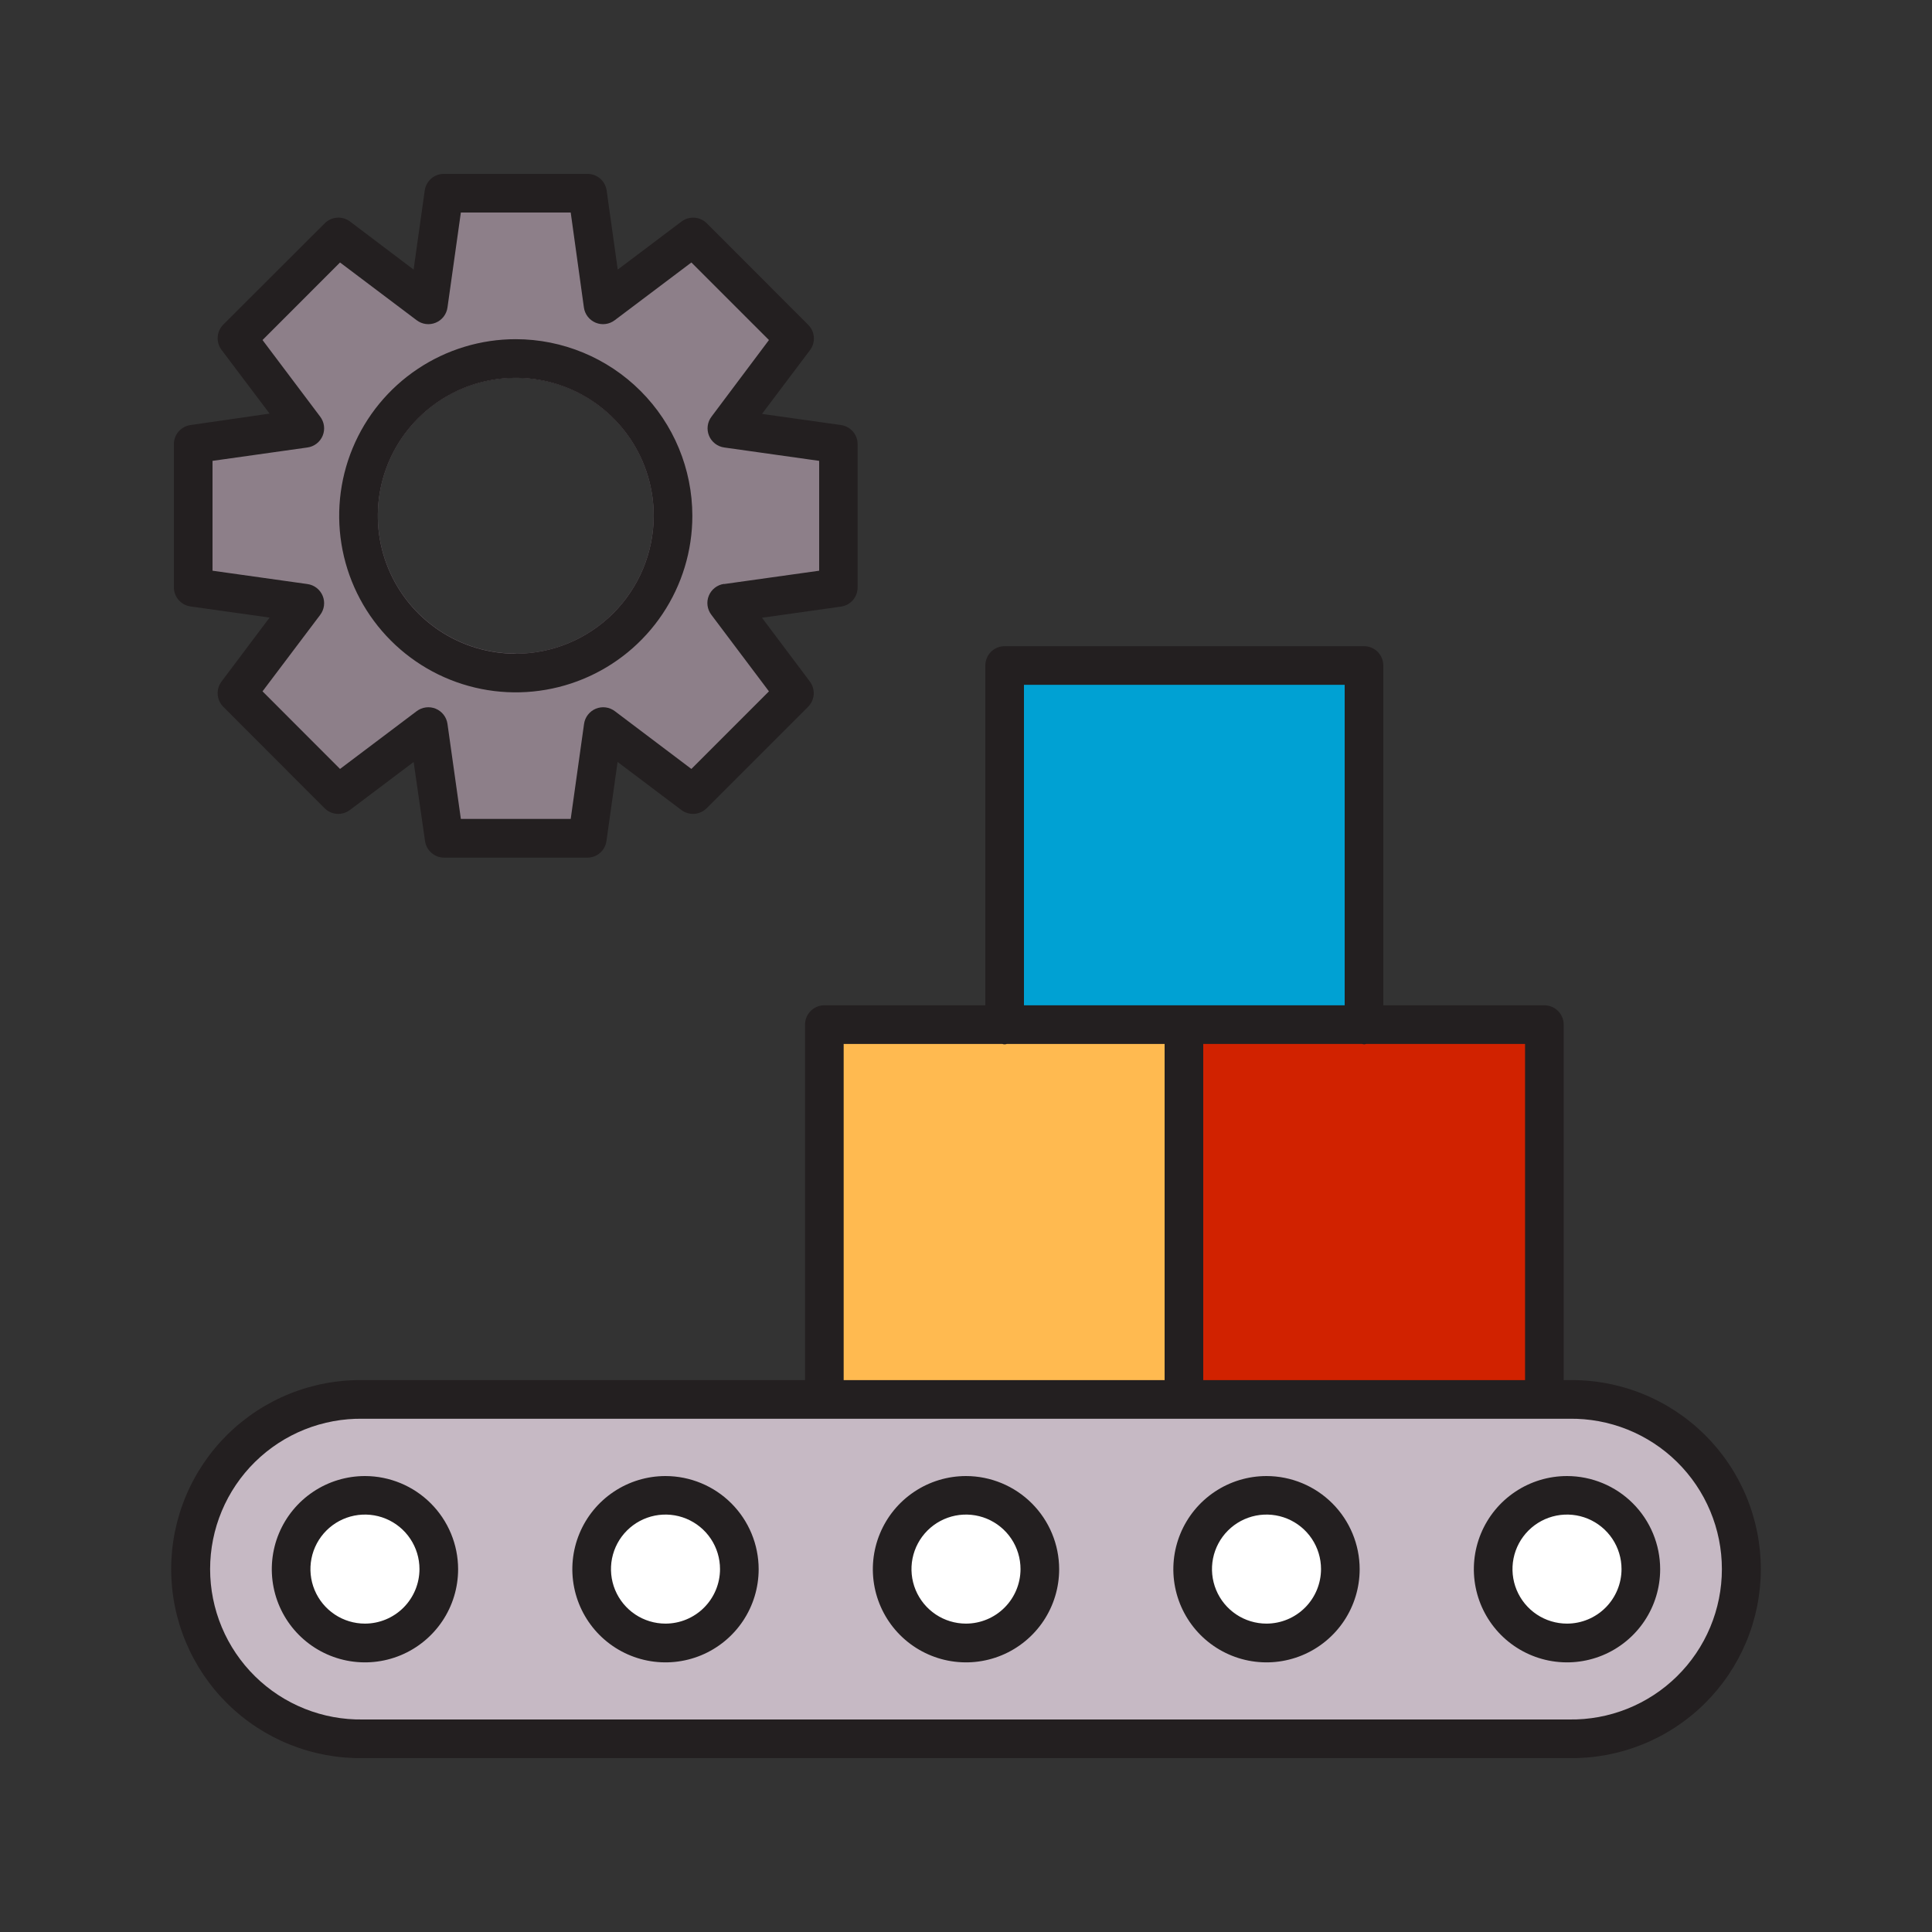 <svg width="150" height="150" viewBox="0 0 150 150" fill="none" xmlns="http://www.w3.org/2000/svg">
<rect x="0" y="0" width="150" height="150" fill="#333333" stroke="none"/>
<path d="M121.824 107.151H121.404V79.551C121.404 79.153 121.246 78.772 120.965 78.49C120.683 78.209 120.302 78.051 119.904 78.051H107.4V51.669C107.4 51.271 107.242 50.89 106.961 50.608C106.679 50.327 106.298 50.169 105.9 50.169H78C77.602 50.169 77.221 50.327 76.939 50.608C76.658 50.89 76.5 51.271 76.5 51.669V78.051H64.002C63.604 78.051 63.223 78.209 62.941 78.49C62.66 78.772 62.502 79.153 62.502 79.551V107.151H28.176C26.231 107.123 24.3 107.482 22.496 108.207C20.691 108.932 19.048 110.009 17.663 111.374C16.278 112.739 15.178 114.367 14.428 116.161C13.677 117.955 13.29 119.881 13.29 121.825C13.29 123.77 13.677 125.696 14.428 127.49C15.178 129.284 16.278 130.911 17.663 132.277C19.048 133.642 20.691 134.719 22.496 135.444C24.3 136.169 26.231 136.528 28.176 136.5H121.824C123.769 136.528 125.7 136.169 127.504 135.444C129.309 134.719 130.952 133.642 132.337 132.277C133.722 130.911 134.822 129.284 135.573 127.49C136.323 125.696 136.71 123.77 136.71 121.825C136.71 119.881 136.323 117.955 135.573 116.161C134.822 114.367 133.722 112.739 132.337 111.374C130.952 110.009 129.309 108.932 127.504 108.207C125.7 107.482 123.769 107.123 121.824 107.151Z" fill="#231F20"/>
<path d="M121.824 133.5H28.176C26.627 133.525 25.089 133.241 23.651 132.666C22.212 132.09 20.903 131.234 19.799 130.147C18.695 129.061 17.818 127.766 17.22 126.337C16.621 124.908 16.313 123.374 16.313 121.825C16.313 120.276 16.621 118.743 17.22 117.314C17.818 115.885 18.695 114.59 19.799 113.503C20.903 112.417 22.212 111.561 23.651 110.985C25.089 110.41 26.627 110.126 28.176 110.151H121.824C123.373 110.126 124.911 110.41 126.349 110.985C127.788 111.561 129.097 112.417 130.201 113.503C131.305 114.59 132.182 115.885 132.78 117.314C133.379 118.743 133.687 120.276 133.687 121.825C133.687 123.374 133.379 124.908 132.78 126.337C132.182 127.766 131.305 129.061 130.201 130.147C129.097 131.234 127.788 132.09 126.349 132.666C124.911 133.241 123.373 133.525 121.824 133.5Z" fill="#C6B9C4"/>
<path d="M28.338 114.6C26.907 114.6 25.509 115.023 24.319 115.818C23.129 116.612 22.201 117.741 21.653 119.063C21.105 120.385 20.962 121.839 21.241 123.242C21.519 124.646 22.208 125.935 23.219 126.947C24.231 127.958 25.52 128.648 26.923 128.927C28.326 129.206 29.78 129.063 31.102 128.516C32.424 127.968 33.554 127.041 34.349 125.852C35.144 124.662 35.568 123.264 35.568 121.833C35.566 119.916 34.803 118.078 33.448 116.722C32.093 115.366 30.255 114.603 28.338 114.6Z" fill="#231F20"/>
<path d="M28.338 126.057C27.501 126.058 26.682 125.81 25.985 125.345C25.289 124.88 24.746 124.219 24.425 123.446C24.104 122.673 24.02 121.821 24.183 121C24.346 120.179 24.749 119.424 25.341 118.832C25.933 118.24 26.687 117.836 27.508 117.673C28.329 117.509 29.18 117.593 29.954 117.913C30.728 118.233 31.389 118.776 31.854 119.472C32.32 120.168 32.568 120.987 32.568 121.824C32.566 122.946 32.12 124.021 31.328 124.814C30.535 125.608 29.46 126.055 28.338 126.057Z" fill="white"/>
<path d="M51.669 114.6C50.239 114.6 48.84 115.024 47.651 115.819C46.461 116.614 45.534 117.743 44.987 119.065C44.439 120.387 44.296 121.841 44.575 123.244C44.854 124.647 45.543 125.936 46.554 126.948C47.566 127.959 48.855 128.648 50.258 128.927C51.661 129.206 53.115 129.063 54.437 128.516C55.759 127.968 56.888 127.041 57.683 125.852C58.478 124.662 58.902 123.264 58.902 121.833C58.9 119.915 58.138 118.076 56.782 116.72C55.426 115.364 53.587 114.602 51.669 114.6Z" fill="#231F20"/>
<path d="M51.669 126.057C50.832 126.057 50.013 125.809 49.317 125.344C48.621 124.879 48.079 124.217 47.758 123.444C47.438 122.67 47.354 121.819 47.517 120.998C47.681 120.177 48.084 119.423 48.676 118.831C49.268 118.239 50.022 117.836 50.843 117.672C51.664 117.509 52.515 117.593 53.289 117.913C54.062 118.234 54.724 118.776 55.189 119.472C55.654 120.168 55.902 120.987 55.902 121.824C55.901 122.946 55.455 124.023 54.661 124.816C53.868 125.61 52.791 126.056 51.669 126.057Z" fill="white"/>
<path d="M75 114.6C73.57 114.6 72.171 115.024 70.982 115.819C69.792 116.614 68.865 117.743 68.318 119.065C67.77 120.387 67.627 121.841 67.906 123.244C68.185 124.647 68.874 125.936 69.885 126.948C70.897 127.959 72.186 128.648 73.589 128.927C74.992 129.206 76.446 129.063 77.768 128.516C79.09 127.968 80.219 127.041 81.014 125.852C81.809 124.662 82.233 123.264 82.233 121.833C82.231 119.916 81.468 118.077 80.112 116.721C78.756 115.365 76.918 114.602 75 114.6Z" fill="#231F20"/>
<path d="M75 126.057C74.163 126.057 73.344 125.809 72.648 125.344C71.952 124.879 71.41 124.217 71.089 123.444C70.769 122.67 70.685 121.819 70.848 120.998C71.012 120.177 71.415 119.423 72.007 118.831C72.599 118.239 73.353 117.836 74.174 117.672C74.995 117.509 75.846 117.593 76.62 117.913C77.393 118.234 78.055 118.776 78.52 119.472C78.985 120.168 79.233 120.987 79.233 121.824C79.231 122.946 78.785 124.022 77.991 124.815C77.198 125.609 76.122 126.055 75 126.057Z" fill="white"/>
<path d="M98.331 114.6C96.9 114.6 95.502 115.024 94.313 115.819C93.123 116.614 92.196 117.743 91.649 119.065C91.101 120.387 90.958 121.841 91.237 123.244C91.516 124.647 92.205 125.936 93.216 126.948C94.228 127.959 95.517 128.648 96.92 128.927C98.323 129.206 99.777 129.063 101.099 128.516C102.421 127.968 103.55 127.041 104.345 125.852C105.14 124.662 105.564 123.264 105.564 121.833C105.562 119.916 104.799 118.077 103.443 116.721C102.087 115.365 100.249 114.602 98.331 114.6Z" fill="#231F20"/>
<path d="M98.331 126.057C97.494 126.057 96.675 125.809 95.979 125.344C95.283 124.879 94.741 124.217 94.42 123.444C94.1 122.67 94.016 121.819 94.179 120.998C94.343 120.177 94.746 119.423 95.338 118.831C95.93 118.239 96.684 117.836 97.505 117.672C98.326 117.509 99.177 117.593 99.951 117.913C100.724 118.234 101.385 118.776 101.851 119.472C102.316 120.168 102.564 120.987 102.564 121.824C102.562 122.946 102.116 124.022 101.322 124.815C100.529 125.609 99.453 126.055 98.331 126.057Z" fill="white"/>
<path d="M121.662 114.6C120.231 114.6 118.833 115.024 117.644 115.819C116.454 116.614 115.527 117.743 114.98 119.065C114.432 120.387 114.289 121.841 114.568 123.244C114.847 124.647 115.536 125.936 116.547 126.948C117.559 127.959 118.848 128.648 120.251 128.927C121.654 129.206 123.108 129.063 124.43 128.516C125.752 127.968 126.881 127.041 127.676 125.852C128.471 124.662 128.895 123.264 128.895 121.833C128.893 119.915 128.131 118.076 126.775 116.72C125.419 115.364 123.58 114.602 121.662 114.6Z" fill="#231F20"/>
<path d="M121.662 126.057C120.825 126.057 120.006 125.809 119.31 125.344C118.614 124.879 118.072 124.217 117.751 123.444C117.431 122.67 117.347 121.819 117.51 120.998C117.674 120.177 118.077 119.423 118.669 118.831C119.261 118.239 120.015 117.836 120.836 117.672C121.657 117.509 122.508 117.593 123.282 117.913C124.055 118.234 124.716 118.776 125.182 119.472C125.647 120.168 125.895 120.987 125.895 121.824C125.894 122.946 125.448 124.023 124.654 124.816C123.861 125.61 122.784 126.056 121.662 126.057Z" fill="white"/>
<path d="M118.404 107.151H93.42V81.051H105.738C105.795 81.065 105.853 81.076 105.912 81.084C105.972 81.084 106.026 81.057 106.086 81.051H118.404V107.151Z" fill="#D12200"/>
<path d="M79.5 53.169H104.4V78.051H91.989H91.953H91.92H79.5V53.169Z" fill="#00A1D3"/>
<path d="M65.502 81.051H77.823C77.935 81.095 78.059 81.095 78.171 81.051H90.42V107.151H65.502V81.051Z" fill="#FFBA50"/>
<path d="M65.295 33L59.16 32.136L62.889 27.183C63.106 26.894 63.212 26.537 63.187 26.176C63.161 25.816 63.007 25.477 62.751 25.221L54.876 17.337C54.62 17.082 54.281 16.927 53.921 16.902C53.56 16.876 53.203 16.982 52.914 17.199L47.961 20.931L47.1 14.79C47.049 14.43 46.869 14.1 46.593 13.863C46.317 13.625 45.964 13.496 45.6 13.5H34.476C34.112 13.496 33.759 13.625 33.483 13.863C33.207 14.1 33.027 14.43 32.976 14.79L32.112 20.931L27.177 17.199C26.888 16.981 26.53 16.875 26.169 16.9C25.808 16.926 25.468 17.081 25.212 17.337L17.337 25.2C17.081 25.456 16.927 25.795 16.902 26.155C16.876 26.516 16.982 26.873 17.199 27.162L20.931 32.112L14.793 33C14.432 33.05 14.102 33.23 13.864 33.506C13.626 33.782 13.496 34.136 13.5 34.5V45.6C13.5 45.962 13.631 46.312 13.869 46.584C14.106 46.857 14.435 47.035 14.793 47.085L20.931 47.949L17.199 52.914C16.982 53.203 16.876 53.56 16.902 53.921C16.927 54.281 17.081 54.62 17.337 54.876L25.2 62.751C25.456 63.007 25.796 63.163 26.157 63.188C26.518 63.213 26.876 63.107 27.165 62.889L32.115 59.16L33 65.298C33.051 65.659 33.231 65.988 33.507 66.225C33.783 66.463 34.136 66.592 34.5 66.588H45.6C45.961 66.588 46.311 66.457 46.584 66.221C46.856 65.984 47.034 65.656 47.085 65.298L47.949 59.157L52.902 62.889C53.191 63.106 53.548 63.212 53.909 63.187C54.269 63.161 54.608 63.007 54.864 62.751L62.739 54.876C62.995 54.62 63.149 54.281 63.175 53.921C63.2 53.56 63.094 53.203 62.877 52.914L59.16 47.961L65.295 47.097C65.653 47.047 65.98 46.868 66.217 46.596C66.454 46.323 66.585 45.974 66.585 45.612V34.476C66.583 34.116 66.451 33.769 66.215 33.498C65.978 33.227 65.651 33.05 65.295 33ZM40.044 50.763C37.926 50.763 35.855 50.135 34.094 48.958C32.333 47.781 30.96 46.109 30.149 44.152C29.339 42.195 29.127 40.041 29.54 37.964C29.953 35.886 30.973 33.978 32.471 32.48C33.969 30.982 35.877 29.962 37.955 29.549C40.032 29.136 42.186 29.348 44.142 30.158C46.099 30.969 47.772 32.342 48.949 34.103C50.126 35.864 50.754 37.935 50.754 40.053C50.748 42.891 49.617 45.61 47.61 47.616C45.602 49.622 42.882 50.75 40.044 50.754V50.763Z" fill="#231F20"/>
<path d="M56.22 45.345L63.6 44.31V35.781L56.235 34.743C55.974 34.708 55.727 34.605 55.519 34.444C55.311 34.284 55.148 34.072 55.048 33.828C54.948 33.585 54.913 33.32 54.948 33.059C54.982 32.799 55.085 32.552 55.245 32.343L59.7 26.4L53.679 20.379L47.733 24.858C47.524 25.018 47.277 25.121 47.017 25.155C46.756 25.19 46.491 25.155 46.248 25.055C46.005 24.954 45.792 24.792 45.632 24.584C45.471 24.375 45.368 24.129 45.333 23.868L44.31 16.5H35.781L34.743 23.868C34.708 24.129 34.605 24.375 34.444 24.584C34.284 24.792 34.072 24.954 33.828 25.055C33.585 25.155 33.32 25.19 33.059 25.155C32.799 25.121 32.552 25.018 32.343 24.858L26.4 20.379L20.382 26.4L24.855 32.343C25.015 32.552 25.118 32.799 25.152 33.059C25.187 33.32 25.152 33.585 25.052 33.828C24.951 34.072 24.789 34.284 24.581 34.444C24.372 34.605 24.126 34.708 23.865 34.743L16.5 35.781V44.31L23.865 45.345C24.126 45.38 24.372 45.483 24.581 45.644C24.789 45.804 24.951 46.017 25.052 46.26C25.152 46.503 25.187 46.768 25.152 47.029C25.118 47.289 25.015 47.536 24.855 47.745L20.382 53.676L26.4 59.7L32.343 55.221C32.552 55.061 32.799 54.958 33.059 54.924C33.32 54.889 33.585 54.924 33.828 55.024C34.072 55.124 34.284 55.287 34.444 55.495C34.605 55.703 34.708 55.95 34.743 56.211L35.781 63.579H44.31L45.345 56.211C45.38 55.95 45.483 55.703 45.644 55.495C45.804 55.287 46.017 55.124 46.26 55.024C46.503 54.924 46.768 54.889 47.029 54.924C47.289 54.958 47.536 55.061 47.745 55.221L53.679 59.7L59.7 53.676L55.23 47.733C55.07 47.524 54.967 47.277 54.933 47.017C54.898 46.756 54.933 46.491 55.033 46.248C55.133 46.005 55.296 45.792 55.504 45.632C55.712 45.471 55.959 45.368 56.22 45.333V45.345ZM40.044 50.745C37.926 50.745 35.855 50.117 34.094 48.94C32.333 47.763 30.96 46.09 30.149 44.133C29.339 42.176 29.127 40.023 29.54 37.946C29.953 35.868 30.973 33.96 32.471 32.462C33.969 30.964 35.877 29.944 37.955 29.531C40.032 29.117 42.185 29.33 44.142 30.14C46.099 30.951 47.772 32.324 48.949 34.085C50.126 35.846 50.754 37.917 50.754 40.035C50.752 42.876 49.624 45.6 47.616 47.609C45.608 49.619 42.885 50.75 40.044 50.754V50.745Z" fill="#8D7F89"/>
<path d="M40.044 26.334C37.332 26.334 34.682 27.138 32.427 28.645C30.172 30.151 28.415 32.292 27.378 34.797C26.34 37.303 26.068 40.059 26.597 42.719C27.126 45.378 28.432 47.821 30.35 49.738C32.267 51.656 34.71 52.962 37.369 53.491C40.029 54.02 42.785 53.748 45.291 52.71C47.796 51.673 49.937 49.916 51.443 47.661C52.95 45.406 53.754 42.756 53.754 40.044C53.75 36.409 52.304 32.924 49.734 30.354C47.164 27.784 43.679 26.338 40.044 26.334ZM40.044 50.754C37.926 50.754 35.855 50.126 34.094 48.949C32.333 47.772 30.96 46.099 30.149 44.142C29.339 42.185 29.127 40.032 29.54 37.955C29.953 35.877 30.973 33.969 32.471 32.471C33.969 30.973 35.877 29.953 37.955 29.54C40.032 29.127 42.185 29.339 44.142 30.149C46.099 30.96 47.772 32.333 48.949 34.094C50.126 35.855 50.754 37.926 50.754 40.044C50.75 42.883 49.62 45.605 47.613 47.613C45.605 49.62 42.883 50.75 40.044 50.754Z" fill="#231F20"/>
</svg>
